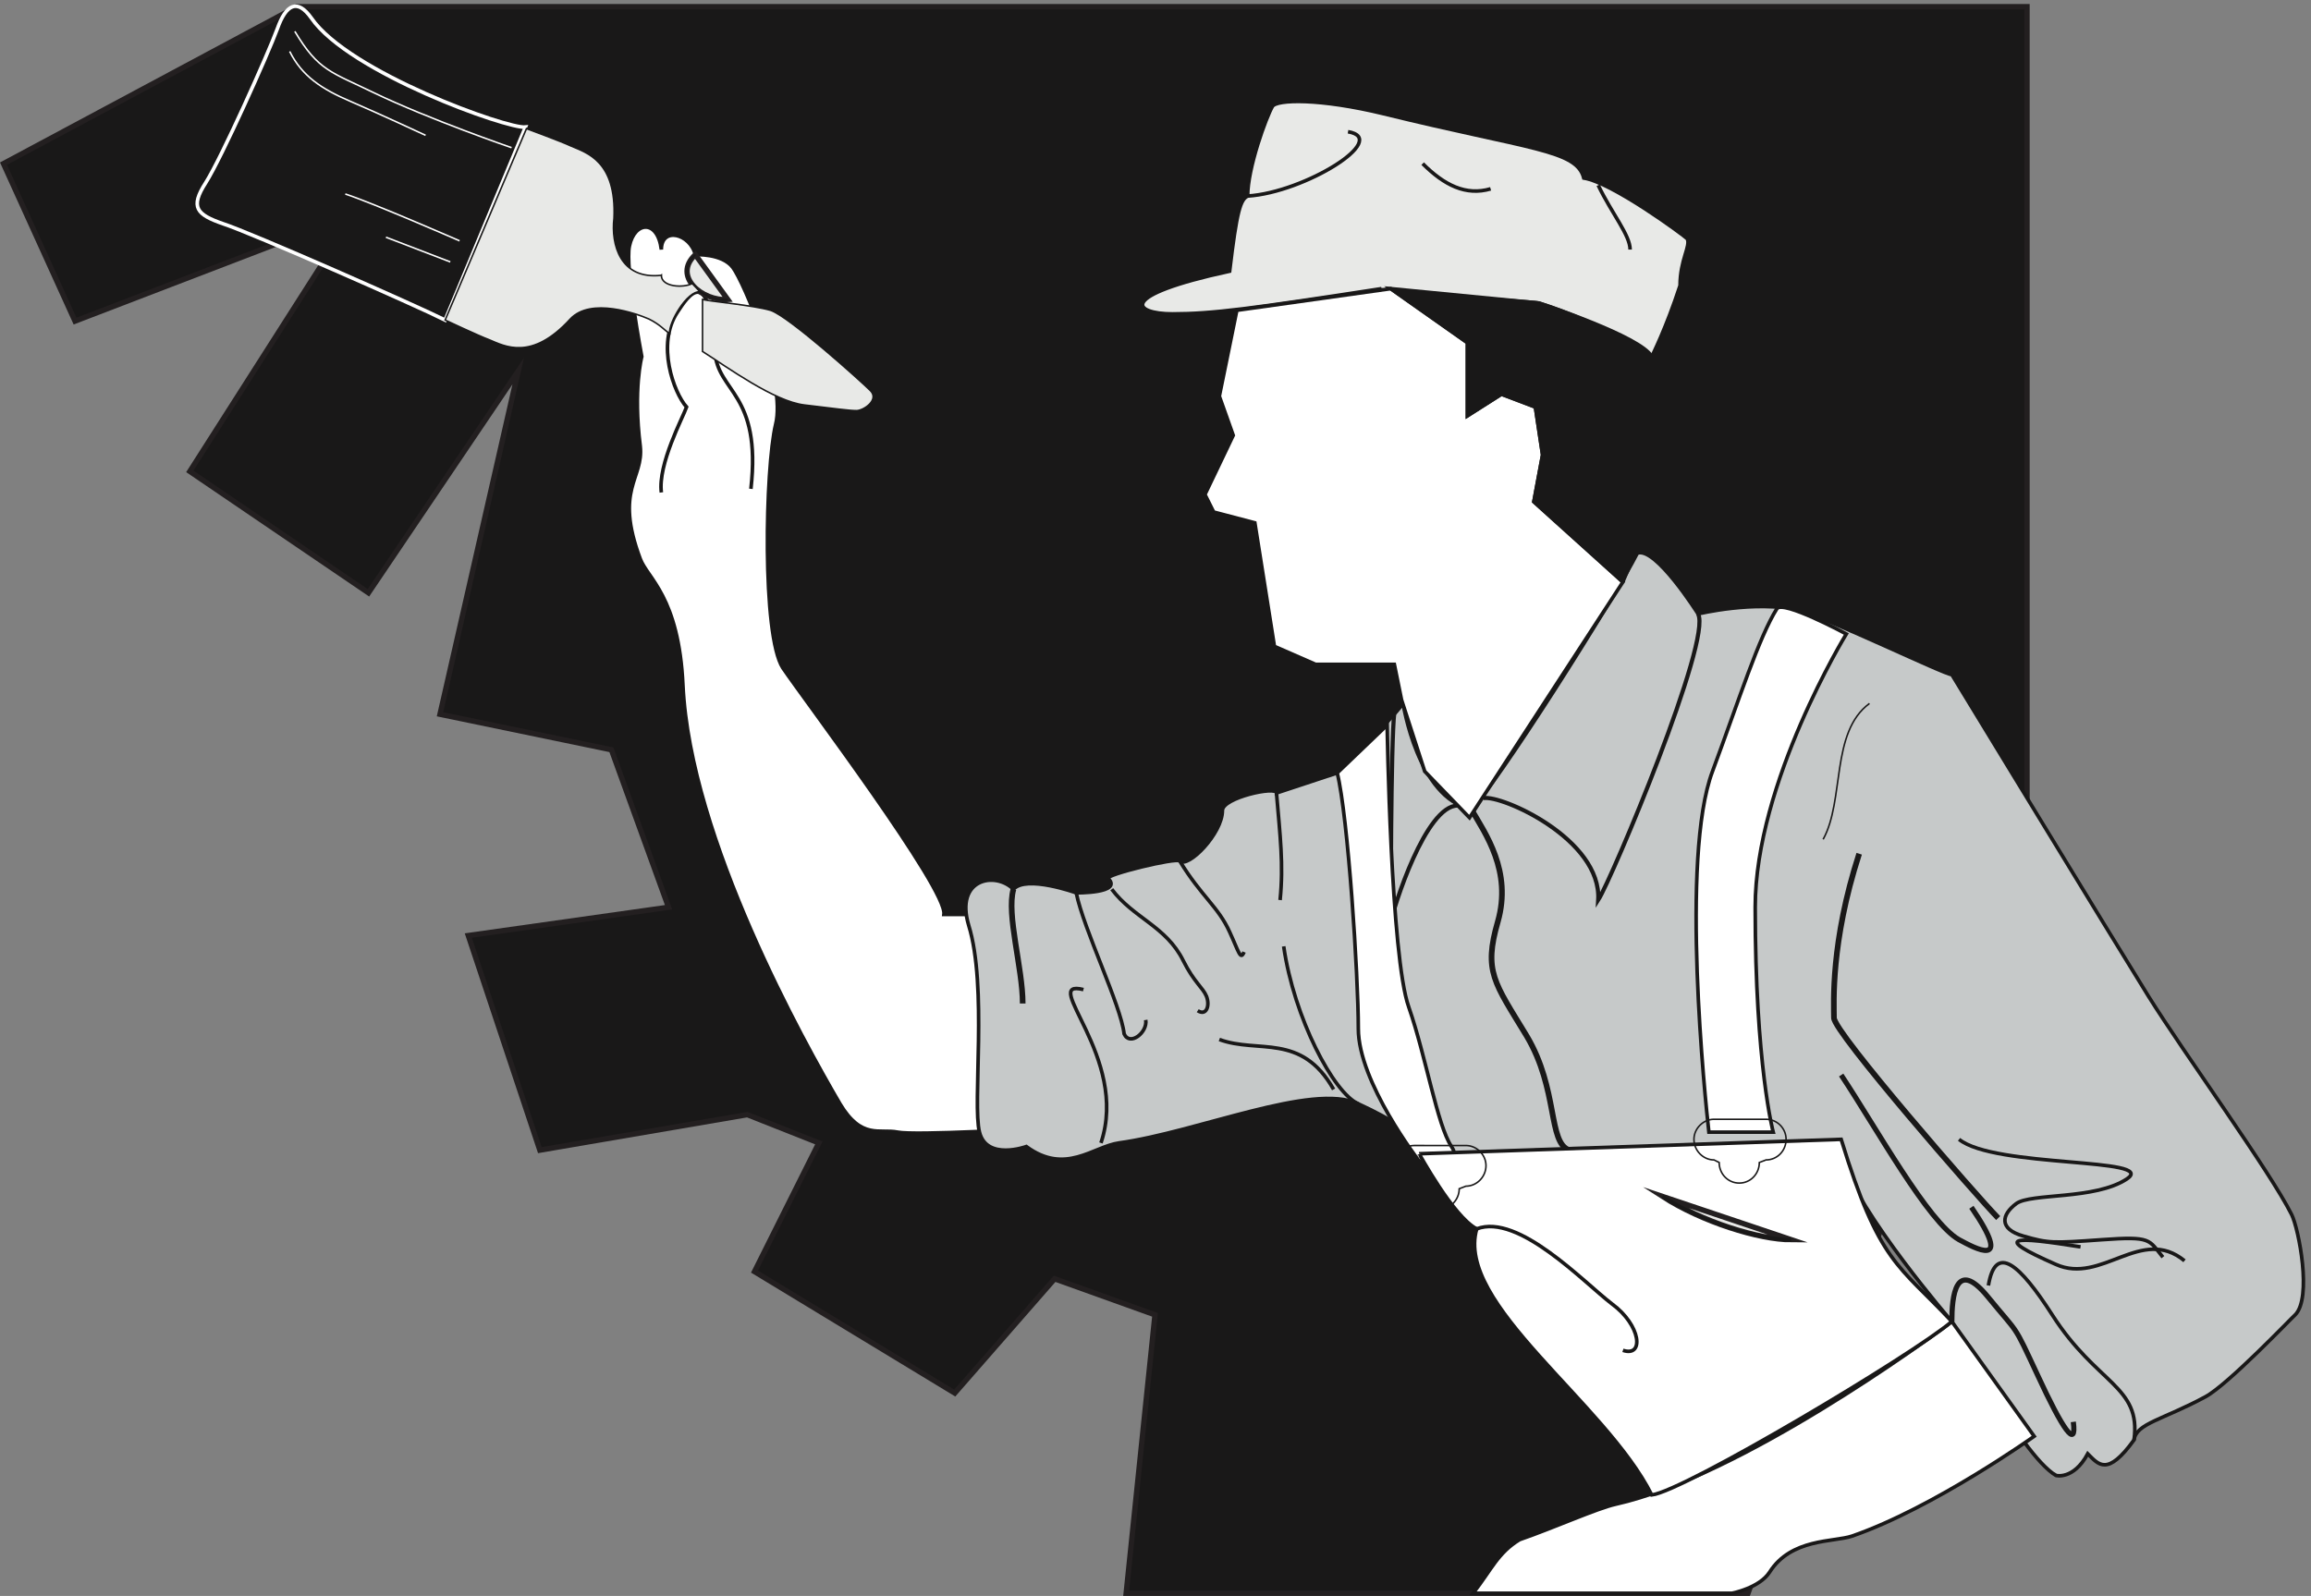 <svg xmlns="http://www.w3.org/2000/svg" xml:space="preserve" width="429.914" height="296.968"><rect width="100%" height="100%" fill="#808080" stroke="none"/><path d="M2833.65 1072.82 2443.41 2.898h-869.76l40.32 389.524-140.4 50.398-139.68-159.84-280.08 169.918 90 180-100.08 39.602-290.156-49.68-100.082 300.239 280.082 39.601-79.922 220.32-239.757 49.68 109.437 480.24-209.519-310.32-249.84 169.92 229.679 360-390.238-149.76L3.332 2003.06l410.402 219.6H2833.65V1072.82" style="fill:#191818;fill-opacity:1;fill-rule:evenodd;stroke:none" transform="matrix(.133 0 0 -.133 .205 296.855)"/><path d="M2833.65 1072.82 2443.41 2.898h-869.76l40.32 389.524-140.4 50.398-139.68-159.84-280.08 169.918 90 180-100.08 39.602-290.156-49.68-100.082 300.239 280.082 39.601-79.922 220.32-239.757 49.68 109.437 480.24-209.519-310.32-249.84 169.92 229.679 360-390.238-149.76L3.332 2003.06l410.402 219.6H2833.65Z" style="fill:none;stroke:#231f20;stroke-width:7.5;stroke-linecap:butt;stroke-linejoin:miter;stroke-miterlimit:10;stroke-dasharray:none;stroke-opacity:1" transform="matrix(.133 0 0 -.133 .205 296.855)"/><path d="M1448.38 653.059s-169.93-10.079-194.41-5.039c-25.2 5.039-50.4-10.801-80.63 39.601-49.69 84.957-209.527 370.079-219.606 585.359-5.761 124.56-49.679 149.76-59.761 177.13-36.719 97.91 5.043 111.59 0 157.68-10.078 79.91 2.16 125.27 2.16 125.27s-23.758 125.28-17.278 154.8c7.2 34.57 39.598 37.44 44.637-5.04 0 32.4 40.321 22.32 47.524-7.19 0 0 37.434 2.16 52.554-18 15.13-20.17 74.88-159.84 59.77-219.61-14.41-60.48-19.45-295.2 10.07-340.56 30.24-44.64 230.4-309.597 225.36-344.878h69.84s84.96-275.043 59.77-299.523" style="fill:#fff;fill-opacity:1;fill-rule:evenodd;stroke:none" transform="matrix(.133 0 0 -.133 .205 296.855)"/><path d="M1448.38 653.059s-169.93-10.079-194.41-5.039c-25.2 5.039-50.4-10.801-80.63 39.601-49.69 84.957-209.527 370.079-219.606 585.359-5.761 124.56-49.679 149.76-59.761 177.13-36.719 97.91 5.043 111.59 0 157.68-10.078 79.91 2.16 125.27 2.16 125.27s-23.758 125.28-17.278 154.8c7.2 34.57 39.598 37.44 44.637-5.04 0 32.4 40.321 22.32 47.524-7.19 0 0 37.434 2.16 52.554-18 15.13-20.17 74.88-159.84 59.77-219.61-14.41-60.48-19.45-295.2 10.07-340.56 30.24-44.64 230.4-309.597 225.36-344.878h69.84s84.96-275.043 59.77-299.523z" style="fill:none;stroke:#191818;stroke-width:5.04;stroke-linecap:butt;stroke-linejoin:miter;stroke-miterlimit:10;stroke-dasharray:none;stroke-opacity:1" transform="matrix(.133 0 0 -.133 .205 296.855)"/><path d="M2308.77 1733.06c-.72.73-71.28 48.24-157.68 74.89-6.48 2.16-246.24 15.84-220.32 20.16-182.16-28.09-236.88-35.29-292.32-35.29-54.72 0-79.92 25.2 79.92 59.76 10.08 84.96 15.12 100.08 25.2 105.12 0 39.6 25.92 110.16 34.56 125.28 5.76 10.08 66.96 11.52 155.52-10.08 205.2-50.4 270-50.4 280.08-90 40.32-6.47 139.68-79.92 144.72-84.95 5.04-10.09-10.08-29.52-10.08-65.52-19.44-59.77-39.6-99.37-39.6-99.37" style="fill:#e8e9e7;fill-opacity:1;fill-rule:evenodd;stroke:none" transform="matrix(.133 0 0 -.133 .205 296.855)"/><path d="M2308.77 1733.06c-.72.73-71.28 48.24-157.68 74.89-6.48 2.16-246.24 15.84-220.32 20.16-182.16-28.09-236.88-35.29-292.32-35.29-54.72 0-79.92 25.2 79.92 59.76 10.08 84.96 15.12 100.08 25.2 105.12 0 39.6 25.92 110.16 34.56 125.28 5.76 10.08 66.96 11.52 155.52-10.08 205.2-50.4 270-50.4 280.08-90 40.32-6.47 139.68-79.92 144.72-84.95 5.04-10.09-10.08-29.52-10.08-65.52-19.44-59.77-39.6-99.37-39.6-99.37z" style="fill:none;stroke:#191818;stroke-width:5.04;stroke-linecap:butt;stroke-linejoin:miter;stroke-miterlimit:10;stroke-dasharray:none;stroke-opacity:1" transform="matrix(.133 0 0 -.133 .205 296.855)"/><path d="M1743.57 1957.7c79.92 5.04 200.16 79.92 140.4 90m104.4-44.64c30.24-30.24 60.48-45.36 95.04-35.28m150.48 5.04c19.44-40.32 44.64-69.84 44.64-90" style="fill:none;stroke:#191818;stroke-width:5.04;stroke-linecap:butt;stroke-linejoin:miter;stroke-miterlimit:10;stroke-dasharray:none;stroke-opacity:1" transform="matrix(.133 0 0 -.133 .205 296.855)"/><path d="M2288.61 1458.02c-30.23-60.48-202.32-332.64-232.56-357.84-74.87 15.12-95.03 147.6-95.03 147.6-20.16-27.36-92.16-97.2-92.16-97.2l-84.97-28.08c0 10.08-75.6-6.48-75.6-24.48 0-32.4-48.24-81.36-59.75-70.56-5.04 5.04-105.13-19.44-100.09-24.48 20.89-20.878-44.64-20.16-44.64-20.16s-69.84 25.2-87.84 5.039c-25.2 25.201-82.08 15.121-62.63-50.398 26.63-85.68 5.04-249.84 15.11-289.441 10.09-40.321 65.52-20.161 65.52-20.161 54.73-40.32 93.6 0 129.6 5.043 110.16 15.118 270 84.957 334.81 54.719 100.07-46.082 100.07-74.879 100.07-74.879h575.28c25.2-79.922 154.8-229.683 154.8-229.683s95.04-185.039 145.44-215.278c-.72 0 24.48-7.203 44.64 30.239 15.12-15.122 27.36-32.399 64.8 19.441 2.88 23.039 40.32 28.078 100.08 60.48 31.68 17.278 120.24 110.161 125.28 114.477 23.76 23.762 5.04 120.242-5.04 140.402-30.24 60.481-149.76 224.641-200.16 305.282-49.68 79.918-275.04 449.998-275.04 449.998-10.08 0-171.36 78.48-214.56 90-60.48 14.4-140.4-5.04-140.4-5.04s-59.76 95.04-84.96 84.96" style="fill:#c6c9c9;fill-opacity:1;fill-rule:evenodd;stroke:none" transform="matrix(.133 0 0 -.133 .205 296.855)"/><path d="M2288.61 1458.02c-30.23-60.48-202.32-332.64-232.56-357.84-74.87 15.12-95.03 147.6-95.03 147.6-20.16-27.36-92.16-97.2-92.16-97.2l-84.97-28.08c0 10.08-75.6-6.48-75.6-24.48 0-32.4-48.24-81.36-59.75-70.56-5.04 5.04-105.13-19.44-100.09-24.48 20.89-20.878-44.64-20.16-44.64-20.16s-69.84 25.2-87.84 5.039c-25.2 25.201-82.08 15.121-62.63-50.398 26.63-85.68 5.04-249.84 15.11-289.441 10.09-40.321 65.52-20.161 65.52-20.161 54.73-40.32 93.6 0 129.6 5.043 110.16 15.118 270 84.957 334.81 54.719 100.07-46.082 100.07-74.879 100.07-74.879h575.28c25.2-79.922 154.8-229.683 154.8-229.683s95.04-185.039 145.44-215.278c-.72 0 24.48-7.203 44.64 30.239 15.12-15.122 27.36-32.399 64.8 19.441 2.88 23.039 40.32 28.078 100.08 60.48 31.68 17.278 120.24 110.161 125.28 114.477 23.76 23.762 5.04 120.242-5.04 140.402-30.24 60.481-149.76 224.641-200.16 305.282-49.68 79.918-275.04 449.998-275.04 449.998-10.08 0-171.36 78.48-214.56 90-60.48 14.4-140.4-5.04-140.4-5.04s-59.76 95.04-84.96 84.96z" style="fill:none;stroke:#191818;stroke-width:5.04;stroke-linecap:butt;stroke-linejoin:miter;stroke-miterlimit:10;stroke-dasharray:none;stroke-opacity:1" transform="matrix(.133 0 0 -.133 .205 296.855)"/><path d="M1415.97 987.863c-10.08-35.281 12.96-110.16 12.96-159.84" style="fill:none;stroke:#191818;stroke-width:7.92;stroke-linecap:butt;stroke-linejoin:miter;stroke-miterlimit:10;stroke-dasharray:none;stroke-opacity:1" transform="matrix(.133 0 0 -.133 .205 296.855)"/><path d="M1538.37 632.902c40.32 119.52-87.84 230.399-24.48 214.559m-10.08 135.363c10.08-50.402 62.64-157.679 66.96-197.281 7.92-18 33.12 2.16 30.24 19.441m-47.52 182.879c30.24-40.32 76.32-51.84 100.08-100.082 15.12-30.238 27.36-37.437 32.4-49.679 5.04-12.957 0-28.079-12.24-20.161m-25.2 209.519c30.24-49.679 54-64.081 69.84-99.358 12.96-28.082 15.12-40.321 20.16-28.082m45.36 222.48c5.04-59.76 10.08-100.08 5.04-149.762m5.04-64.797c14.4-100.078 69.84-205.199 104.4-220.32" style="fill:none;stroke:#191818;stroke-width:5.04;stroke-linecap:butt;stroke-linejoin:miter;stroke-miterlimit:10;stroke-dasharray:none;stroke-opacity:1" transform="matrix(.133 0 0 -.133 .205 296.855)"/><path d="M2056.05 1100.18c20.16-34.56 57.6-87.12 37.44-157.68-20.16-69.84-5.04-84.961 40.32-159.84 44.64-74.879 29.52-149.762 59.76-159.84m405.36 414.72c-40.32-124.56-35.28-209.52-35.28-229.681 0-20.16 200.16-249.839 229.68-280.078" style="fill:none;stroke:#191818;stroke-width:7.92;stroke-linecap:butt;stroke-linejoin:miter;stroke-miterlimit:10;stroke-dasharray:none;stroke-opacity:1" transform="matrix(.133 0 0 -.133 .205 296.855)"/><path d="M2573.73 727.941c49.68-74.878 121.68-205.918 164.88-230.398 21.6-11.52 77.76-43.199 17.28 45.359" style="fill:none;stroke:#191818;stroke-width:7.2;stroke-linecap:butt;stroke-linejoin:miter;stroke-miterlimit:10;stroke-dasharray:none;stroke-opacity:1" transform="matrix(.133 0 0 -.133 .205 296.855)"/><path d="M2548.53 1057.7c30.24 54.72 10.08 149.76 64.8 190.08" style="fill:none;stroke:#191818;stroke-width:2.16;stroke-linecap:butt;stroke-linejoin:miter;stroke-miterlimit:10;stroke-dasharray:none;stroke-opacity:1" transform="matrix(.133 0 0 -.133 .205 296.855)"/><path d="M1703.97 777.621c54.72-20.16 114.48 10.082 159.84-69.84" style="fill:none;stroke:#191818;stroke-width:5.04;stroke-linecap:butt;stroke-linejoin:miter;stroke-miterlimit:10;stroke-dasharray:none;stroke-opacity:1" transform="matrix(.133 0 0 -.133 .205 296.855)"/><path d="M1948.77 1235.54c-5.04-40.32-5.04-293.04-5.04-293.04 10.08 40.32 57.6 180 102.24 160.56m27.36 12.24c25.2 5.04 165.6-57.6 160.56-142.562 19.44 30.242 159.84 365.042 139.68 400.322" style="fill:none;stroke:#191818;stroke-width:5.76;stroke-linecap:butt;stroke-linejoin:miter;stroke-miterlimit:10;stroke-dasharray:none;stroke-opacity:1" transform="matrix(.133 0 0 -.133 .205 296.855)"/><path d="M2123.73 77.781c-30.24-18.719-38.16-40.32-64.8-74.879h362.16s38.16 7.2 52.56 29.52c30.24 47.52 89.28 41.762 115.2 50.402 114.48 39.598 254.88 139.68 254.88 139.68-25.2 35.277-115.2 160.559-115.2 160.559-33.84-25.918-295.92-216.719-470.16-255.602-25.92-5.758-84.96-32.399-134.64-49.68" style="fill:#fff;fill-opacity:1;fill-rule:evenodd;stroke:none" transform="matrix(.133 0 0 -.133 .205 296.855)"/><path d="M2123.73 77.781c-30.24-18.719-38.16-40.32-64.8-74.879h362.16s38.16 7.2 52.56 29.52c30.24 47.52 89.28 41.762 115.2 50.402 114.48 39.598 254.88 139.68 254.88 139.68-25.2 35.277-115.2 160.559-115.2 160.559-33.84-25.918-295.92-216.719-470.16-255.602-25.92-5.758-84.96-32.399-134.64-49.68zM1048.77 1548.03c15.12 134.64-46.8 134.64-50.395 192.24-7.203 125.28-37.441 77.76-52.562 54.72-29.52-44.64-5.04-112.32 12.96-132.48-5.039-14.4-40.32-79.92-35.281-119.52" style="fill:none;stroke:#191818;stroke-width:5.04;stroke-linecap:butt;stroke-linejoin:miter;stroke-miterlimit:10;stroke-dasharray:none;stroke-opacity:1" transform="matrix(.133 0 0 -.133 .205 296.855)"/><path d="M971.012 1875.62c-32.399-30.24 10.082-65.52 45.368-62.64l-45.368 62.64" style="fill:#e8e9e7;fill-opacity:1;fill-rule:evenodd;stroke:none" transform="matrix(.133 0 0 -.133 .205 296.855)"/><path d="M971.012 1875.62c-32.399-30.24 10.082-65.52 45.368-62.64z" style="fill:none;stroke:#231f20;stroke-width:7.5;stroke-linecap:butt;stroke-linejoin:miter;stroke-miterlimit:10;stroke-dasharray:none;stroke-opacity:1" transform="matrix(.133 0 0 -.133 .205 296.855)"/><path d="M971.012 1875.62c-32.399-30.24 10.082-65.52 45.368-62.64" style="fill:none;stroke:#191818;stroke-width:2.16;stroke-linecap:butt;stroke-linejoin:miter;stroke-miterlimit:10;stroke-dasharray:none;stroke-opacity:1" transform="matrix(.133 0 0 -.133 .205 296.855)"/><path d="M981.094 1812.98v-72.72c35.286-22.32 100.076-69.84 142.556-74.88 42.48-5.04 62.64-7.92 72.73-7.92 10.07 0 32.39 15.12 19.43 28.08-12.24 12.24-114.48 104.4-139.68 112.32-25.2 7.2-82.798 12.24-95.036 15.12" style="fill:#e8e9e7;fill-opacity:1;fill-rule:evenodd;stroke:none" transform="matrix(.133 0 0 -.133 .205 296.855)"/><path d="M981.094 1812.98v-72.72c35.286-22.32 100.076-69.84 142.556-74.88 42.48-5.04 62.64-7.92 72.73-7.92 10.07 0 32.39 15.12 19.43 28.08-12.24 12.24-114.48 104.4-139.68 112.32-25.2 7.2-82.798 12.24-95.036 15.12z" style="fill:none;stroke:#191818;stroke-width:2.16;stroke-linecap:butt;stroke-linejoin:miter;stroke-miterlimit:10;stroke-dasharray:none;stroke-opacity:1" transform="matrix(.133 0 0 -.133 .205 296.855)"/><path d="m733.414 2054.18-112.32-270c-40.321 20.16-272.16 122.4-310.321 134.64-37.441 12.96-46.8 23.04-24.48 57.6 22.32 35.28 87.121 180 100.078 215.28 12.242 34.56 28.082 42.48 47.524 15.12 52.558-76.32 275.039-155.52 299.519-152.64" style="fill:#191818;fill-opacity:1;fill-rule:evenodd;stroke:none" transform="matrix(.133 0 0 -.133 .205 296.855)"/><path d="m733.414 2054.18-112.32-270c-40.321 20.16-272.16 122.4-310.321 134.64-37.441 12.96-46.8 23.04-24.48 57.6 22.32 35.28 87.121 180 100.078 215.28 12.242 34.56 28.082 42.48 47.524 15.12 52.558-76.32 275.039-155.52 299.519-152.64z" style="fill:none;stroke:#fff;stroke-width:5.04;stroke-linecap:butt;stroke-linejoin:miter;stroke-miterlimit:10;stroke-dasharray:none;stroke-opacity:1" transform="matrix(.133 0 0 -.133 .205 296.855)"/><path d="m738.453 2035.46 35.281-15.12-97.921-244.8-37.442 14.4z" style="fill:none;stroke:#191818;stroke-width:5.04;stroke-linecap:butt;stroke-linejoin:miter;stroke-miterlimit:10;stroke-dasharray:none;stroke-opacity:1" transform="matrix(.133 0 0 -.133 .205 296.855)"/><path d="M923.492 1846.82c0-16.56 30.961-18 43.199-11.52l10.801-11.52c-18 1.44-43.918-43.2-42.48-58.32-7.918 5.04-12.957 12.24-28.797 20.16-16.563 7.2-81.363 30.96-110.16 0-54-59.04-91.442-38.16-113.762-28.8-13.68 5.04-61.199 27.36-61.199 27.36l113.758 267.84s48.961-18 62.64-24.48c21.602-9.36 63.36-20.88 59.762-100.8-4.32-36.72 8.641-86.4 66.238-79.92" style="fill:#e8e9e7;fill-opacity:1;fill-rule:evenodd;stroke:none" transform="matrix(.133 0 0 -.133 .205 296.855)"/><path d="M923.492 1846.82c0-16.56 30.961-18 43.199-11.52l10.801-11.52c-18 1.44-43.918-43.2-42.48-58.32-7.918 5.04-12.957 12.24-28.797 20.16-16.563 7.2-81.363 30.96-110.16 0-54-59.04-91.442-38.16-113.762-28.8-13.68 5.04-61.199 27.36-61.199 27.36l113.758 267.84s48.961-18 62.64-24.48c21.602-9.36 63.36-20.88 59.762-100.8-4.32-36.72 8.641-86.4 66.238-79.92z" style="fill:none;stroke:#191818;stroke-width:2.16;stroke-linecap:butt;stroke-linejoin:miter;stroke-miterlimit:10;stroke-dasharray:none;stroke-opacity:1" transform="matrix(.133 0 0 -.133 .205 296.855)"/><path d="m1868.85 1150.58 69.84 66.96s5.04-324.72 30.24-394.56c24.48-70.562 39.6-164.878 59.76-195.121 20.16-30.238-45.36-20.16-45.36-20.16s-84.96 110.16-84.96 185.039c0 74.883-14.4 297.362-29.52 357.842" style="fill:#fff;fill-opacity:1;fill-rule:evenodd;stroke:none" transform="matrix(.133 0 0 -.133 .205 296.855)"/><path d="m1868.85 1150.58 69.84 66.96s5.04-324.72 30.24-394.56c24.48-70.562 39.6-164.878 59.76-195.121 20.16-30.238-45.36-20.16-45.36-20.16s-84.96 110.16-84.96 185.039c0 74.883-14.4 297.362-29.52 357.842z" style="fill:none;stroke:#191818;stroke-width:5.04;stroke-linecap:butt;stroke-linejoin:miter;stroke-miterlimit:10;stroke-dasharray:none;stroke-opacity:1" transform="matrix(.133 0 0 -.133 .205 296.855)"/><path d="M2483.73 1380.26c7.92 12.96 97.2-35.28 97.2-35.28s-127.44-207.36-127.44-382.32c0-221.043 25.2-314.64 25.2-314.64h-90c-5.04 44.64-40.32 384.48 5.04 504.72 38.16 102.96 64.8 187.2 90 227.52" style="fill:#fff;fill-opacity:1;fill-rule:evenodd;stroke:none" transform="matrix(.133 0 0 -.133 .205 296.855)"/><path d="M2483.73 1380.26c7.92 12.96 97.2-35.28 97.2-35.28s-127.44-207.36-127.44-382.32c0-221.043 25.2-314.64 25.2-314.64h-90c-5.04 44.64-40.32 384.48 5.04 504.72 38.16 102.96 64.8 187.2 90 227.52z" style="fill:none;stroke:#191818;stroke-width:5.04;stroke-linecap:butt;stroke-linejoin:miter;stroke-miterlimit:10;stroke-dasharray:none;stroke-opacity:1" transform="matrix(.133 0 0 -.133 .205 296.855)"/><path d="m1983.33 617.781 590.4 20.16c53.28-173.519 79.92-174.957 154.8-254.878-54.72-46.801-375.12-237.602-419.76-242.641-64.8 129.601-275.04 267.121-244.8 372.242-33.12 17.277-80.64 105.84-80.64 105.117" style="fill:#fff;fill-opacity:1;fill-rule:evenodd;stroke:none" transform="matrix(.133 0 0 -.133 .205 296.855)"/><path d="m1983.33 617.781 590.4 20.16c53.28-173.519 79.92-174.957 154.8-254.878-54.72-46.801-375.12-237.602-419.76-242.641-64.8 129.601-275.04 267.121-244.8 372.242-33.12 17.277-80.64 105.84-80.64 105.117z" style="fill:none;stroke:#191818;stroke-width:5.04;stroke-linecap:butt;stroke-linejoin:miter;stroke-miterlimit:10;stroke-dasharray:none;stroke-opacity:1" transform="matrix(.133 0 0 -.133 .205 296.855)"/><path d="M410.852 2188.1c33.121-55.44 51.121-56.88 110.16-85.68 77.761-37.44 192.961-77.04 192.961-77.04m-310.321 134.64c17.282-34.56 44.641-52.56 84.961-69.84 40.321-17.28 105.121-47.52 105.121-47.52m-112.32-82.08c39.598-12.96 159.84-65.52 159.84-65.52m-102.961 5.04 90-34.56" style="fill:none;stroke:#fff;stroke-width:2.16;stroke-linecap:butt;stroke-linejoin:miter;stroke-miterlimit:10;stroke-dasharray:none;stroke-opacity:1" transform="matrix(.133 0 0 -.133 .205 296.855)"/><path d="M2395.89 666.023c-15.12 0-28.08-12.96-28.08-28.082 0-15.839 12.96-28.796 28.08-28.796l7.2-3.602c0-15.84 12.24-28.801 28.08-28.801 15.84 0 28.08 12.961 28.08 28.801l9.36 3.602c15.84 0 28.08 12.957 28.08 28.796 0 15.122-12.24 28.082-28.08 28.082z" style="fill:none;stroke:#191818;stroke-width:2.16;stroke-linecap:butt;stroke-linejoin:miter;stroke-miterlimit:10;stroke-dasharray:none;stroke-opacity:1" transform="matrix(.133 0 0 -.133 .205 296.855)"/><path d="M2738.61 637.941c49.68-40.32 280.08-25.199 234.72-55.437-44.64-29.52-134.64-19.441-154.8-34.563-20.16-15.117-25.2-35.277 10.08-45.359 35.28-10.078 40.32-10.078 110.16-5.039s64.8 0 84.96-24.48" style="fill:none;stroke:#191818;stroke-width:5.04;stroke-linecap:butt;stroke-linejoin:miter;stroke-miterlimit:10;stroke-dasharray:none;stroke-opacity:1" transform="matrix(.133 0 0 -.133 .205 296.855)"/><path d="M2728.53 383.063c0 34.562 5.04 90 50.4 34.562 44.64-54.723 34.56-34.562 69.84-110.16 34.56-74.883 54.72-104.402 49.68-64.801" style="fill:none;stroke:#191818;stroke-width:7.2;stroke-linecap:butt;stroke-linejoin:miter;stroke-miterlimit:10;stroke-dasharray:none;stroke-opacity:1" transform="matrix(.133 0 0 -.133 .205 296.855)"/><path d="M2779.65 433.461c10.08 59.762 43.92 29.523 89.28-41.039 62.64-97.918 124.56-99.359 114.48-174.961m-74.87 270.004c-95.04 15.117-124.56 15.117-34.56-24.481 64.08-28.8 119.52 54.719 180 5.039" style="fill:none;stroke:#191818;stroke-width:5.04;stroke-linecap:butt;stroke-linejoin:miter;stroke-miterlimit:10;stroke-dasharray:none;stroke-opacity:1" transform="matrix(.133 0 0 -.133 .205 296.855)"/><path d="M1968.93 1272.98c9.36-35.28 0-60.48 29.52-90l-29.52 90" style="fill:#e8e9e7;fill-opacity:1;fill-rule:evenodd;stroke:none" transform="matrix(.133 0 0 -.133 .205 296.855)"/><path d="M1968.93 1272.98c9.36-35.28 0-60.48 29.52-90z" style="fill:none;stroke:#231f20;stroke-width:7.5;stroke-linecap:butt;stroke-linejoin:miter;stroke-miterlimit:10;stroke-dasharray:none;stroke-opacity:1" transform="matrix(.133 0 0 -.133 .205 296.855)"/><path d="M1968.93 1272.98c9.36-35.28 0-60.48 29.52-90" style="fill:none;stroke:#191818;stroke-width:2.16;stroke-linecap:butt;stroke-linejoin:miter;stroke-miterlimit:10;stroke-dasharray:none;stroke-opacity:1" transform="matrix(.133 0 0 -.133 .205 296.855)"/><path d="M2063.97 512.664c58.32 22.32 149.76-74.879 189.36-105.121 40.32-29.52 45.36-74.879 15.12-64.801" style="fill:none;stroke:#191818;stroke-width:5.04;stroke-linecap:butt;stroke-linejoin:miter;stroke-miterlimit:10;stroke-dasharray:none;stroke-opacity:1" transform="matrix(.133 0 0 -.133 .205 296.855)"/><path d="M2323.89 558.023c54.72-35.281 134.64-60.48 180-60.48l-180 60.48" style="fill:#e8e9e7;fill-opacity:1;fill-rule:evenodd;stroke:none" transform="matrix(.133 0 0 -.133 .205 296.855)"/><path d="M2323.89 558.023c54.72-35.281 134.64-60.48 180-60.48z" style="fill:none;stroke:#231f20;stroke-width:7.5;stroke-linecap:butt;stroke-linejoin:miter;stroke-miterlimit:10;stroke-dasharray:none;stroke-opacity:1" transform="matrix(.133 0 0 -.133 .205 296.855)"/><path d="M2323.89 558.023c54.72-35.281 134.64-60.48 180-60.48" style="fill:none;stroke:#191818;stroke-width:5.04;stroke-linecap:butt;stroke-linejoin:miter;stroke-miterlimit:10;stroke-dasharray:none;stroke-opacity:1" transform="matrix(.133 0 0 -.133 .205 296.855)"/><path d="M1976.14 629.305c-15.84 0-24.48-17.282-17.28-31.684 7.2-15.117 9.36-15.117 24.48-15.117l7.2-3.602c0-15.839 5.04-38.879 20.88-38.879 15.12 0 28.08 12.961 28.08 28.801l9.36 3.598c15.12 0 28.08 12.961 28.08 28.801 0 15.121-12.96 28.082-28.08 28.082z" style="fill:none;stroke:#191818;stroke-width:2.16;stroke-linecap:butt;stroke-linejoin:miter;stroke-miterlimit:10;stroke-dasharray:none;stroke-opacity:1" transform="matrix(.133 0 0 -.133 .205 296.855)"/><path d="m1728.45 1797.86-24.48-120.24 19.44-54.72-39.6-82.8 12.24-24.48 57.6-15.12 27.36-172.8 57.6-25.2h110.16l10.08-49.68 32.4-100.08 62.64-64.8 214.56 329.76-124.56 112.32 12.24 65.52-10.08 66.96-47.52 18-47.52-30.24v102.24l-107.28 75.6-215.28-30.24" style="fill:#fff;fill-opacity:1;fill-rule:evenodd;stroke:none" transform="matrix(.133 0 0 -.133 .205 296.855)"/><path d="m1728.45 1797.86-24.48-120.24 19.44-54.72-39.6-82.8 12.24-24.48 57.6-15.12 27.36-172.8 57.6-25.2h110.16l10.08-49.68 32.4-100.08 62.64-64.8 214.56 329.76-124.56 112.32 12.24 65.52-10.08 66.96-47.52 18-47.52-30.24v102.24l-107.28 75.6z" style="fill:none;stroke:#191818;stroke-width:5.04;stroke-linecap:butt;stroke-linejoin:miter;stroke-miterlimit:10;stroke-dasharray:none;stroke-opacity:1" transform="matrix(.133 0 0 -.133 .205 296.855)"/><path d="m2268.45 1417.7-124.56 112.32 12.24 65.52-10.08 66.96-47.52 18-47.52-30.24v102.24l-107.28 75.6 207.36-20.16s143.28-46.8 157.68-74.88c5.04-10.08 34.56-152.64 34.56-152.64s-72-152.64-74.88-162.72" style="fill:#191818;fill-opacity:1;fill-rule:evenodd;stroke:none" transform="matrix(.133 0 0 -.133 .205 296.855)"/><path d="m2268.45 1417.7-124.56 112.32 12.24 65.52-10.08 66.96-47.52 18-47.52-30.24v102.24l-107.28 75.6 207.36-20.16s143.28-46.8 157.68-74.88c5.04-10.08 34.56-152.64 34.56-152.64s-72-152.64-74.88-162.72z" style="fill:none;stroke:#191818;stroke-width:5.04;stroke-linecap:butt;stroke-linejoin:miter;stroke-miterlimit:10;stroke-dasharray:none;stroke-opacity:1" transform="matrix(.133 0 0 -.133 .205 296.855)"/></svg>
